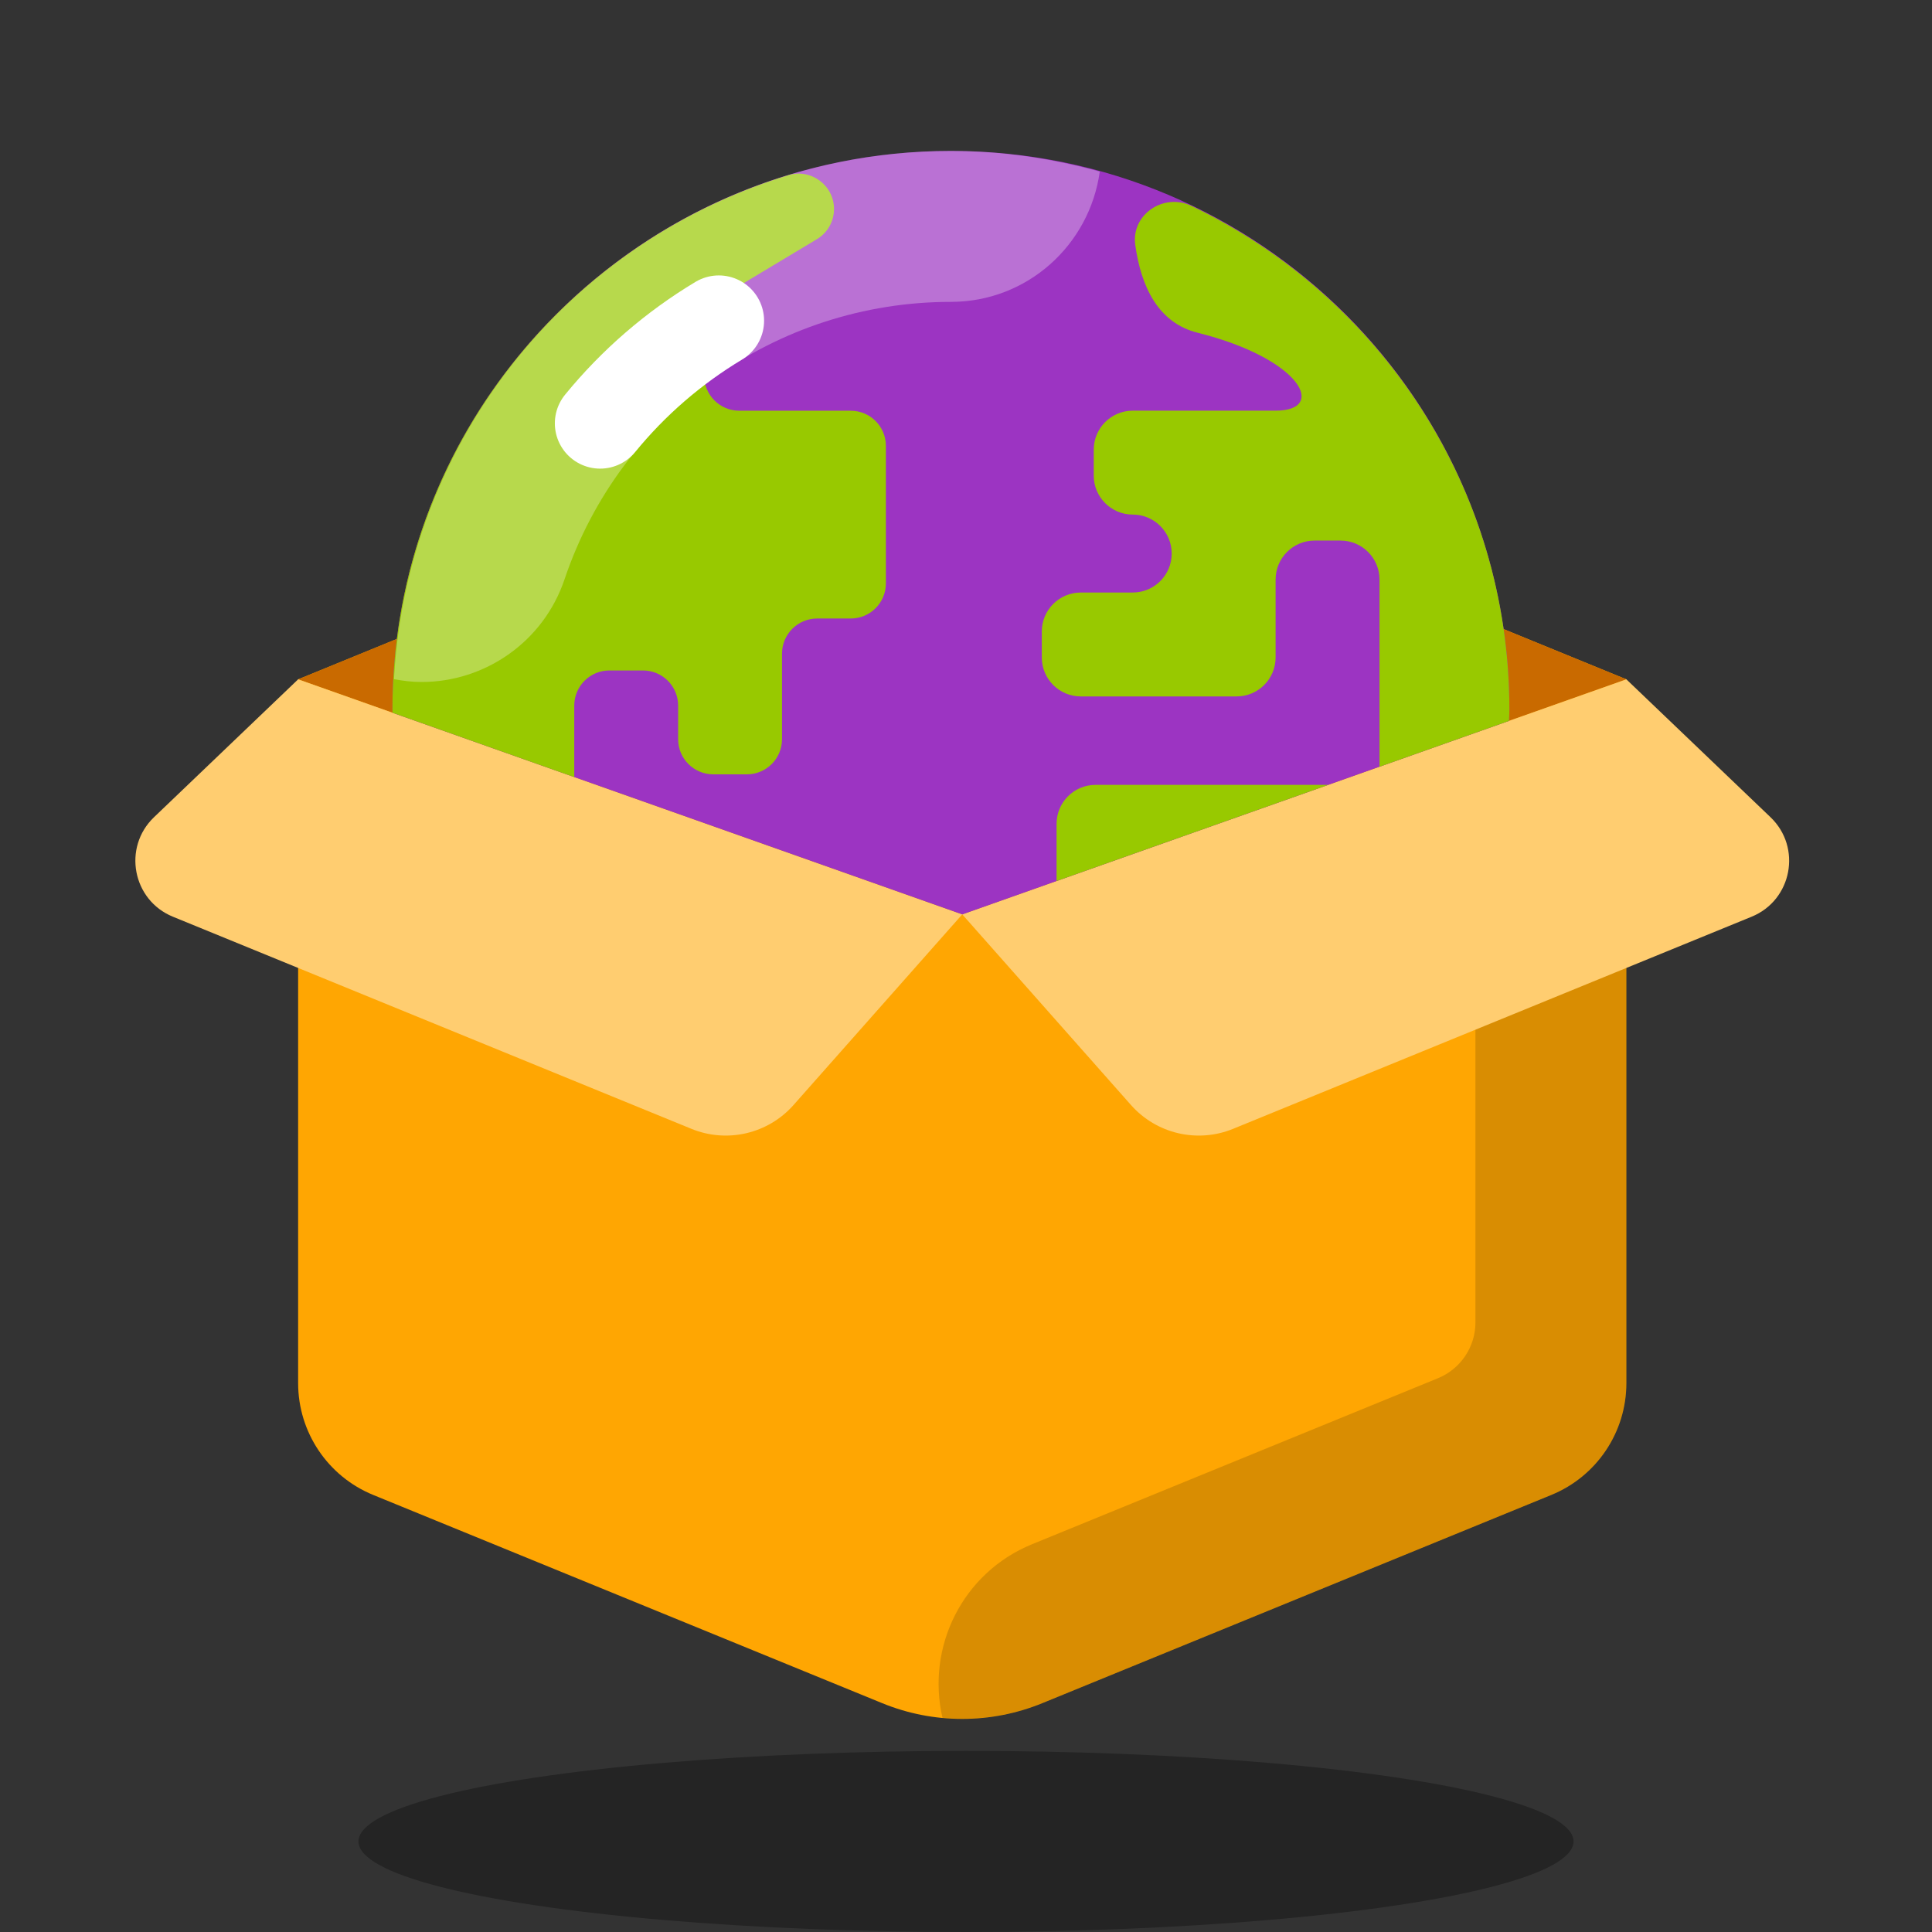 <svg xmlns="http://www.w3.org/2000/svg"  viewBox="0 0 64 64" width="64px" height="64px"><rect x="0" y="0" width="64" height="64" fill="#333333" stroke="none"/><ellipse cx="32" cy="61" opacity=".3" rx="20.125" ry="3"/><path fill="#ffa602" d="M31.876,13.504l-22,9v23.315c0,1.624,0.982,3.087,2.485,3.702l16.864,6.899	c1.699,0.695,3.602,0.695,5.301,0l16.864-6.899c1.503-0.615,2.485-2.078,2.485-3.702V22.504L31.876,13.504z"/><path d="M48.876,33.201v10.604c0,0.812-0.491,1.544-1.243,1.851l-13.448,5.5	c-2.304,0.943-3.508,3.405-2.963,5.753c1.115,0.104,2.249-0.058,3.303-0.49l16.864-6.899c1.503-0.615,2.485-2.078,2.485-3.702	V28.201C51.115,28.201,48.876,30.439,48.876,33.201z" opacity=".15"/><polygon fill="#c96a00" points="9.876,22.504 31.876,13.504 53.876,22.504 31.876,30.291"/><path fill="#ffcd70" d="M9.876,22.504l-4.774,4.567c-1.046,1.001-0.715,2.748,0.625,3.296l17.177,7.027	c1.18,0.483,2.537,0.167,3.383-0.789l5.589-6.315L9.876,22.504z"/><path fill="#ffcd70" d="M53.876,22.504l4.774,4.567c1.046,1.001,0.715,2.748-0.625,3.296l-17.177,7.027	c-1.18,0.483-2.537,0.167-3.383-0.789l-5.589-6.315L53.876,22.504z"/><path fill="#9c34c2" d="M49.981,23.883C49.983,23.754,50,23.629,50,23.5C50,13.283,41.717,5,31.5,5S13,13.283,13,23.5	c0,0.038,0.005,0.074,0.006,0.112l18.871,6.679L49.981,23.883z"/><path fill="#98c900" d="M39.468,6.82c-0.919-0.44-2.001,0.284-1.861,1.294c0.19,1.37,0.75,2.58,2.068,2.909	c3.442,0.86,4.302,2.581,2.581,2.581h-4.733c-0.713,0-1.291,0.578-1.291,1.291v0.86c0,0.713,0.578,1.291,1.291,1.291	s1.291,0.578,1.291,1.291s-0.578,1.291-1.291,1.291h-1.721c-0.713,0-1.291,0.578-1.291,1.291v0.86c0,0.713,0.578,1.291,1.291,1.291	h5.163c0.713,0,1.291-0.578,1.291-1.291v-2.581c0-0.713,0.578-1.291,1.291-1.291h0.86c0.713,0,1.291,0.578,1.291,1.291v6.201	l4.289-1.518C49.99,23.753,50,23.628,50,23.5C50,16.139,45.694,9.797,39.468,6.82z"/><path fill="#98c900" d="M19.023,23.374c0-0.643,0.521-1.164,1.164-1.164h1.113c0.643,0,1.164,0.521,1.164,1.164v1.113 c0,0.643,0.521,1.164,1.164,1.164h1.113c0.643,0,1.164-0.521,1.164-1.164v-2.834c0-0.643,0.521-1.164,1.164-1.164h1.113 c0.643,0,1.164-0.521,1.164-1.164v-4.555c0-0.643-0.521-1.164-1.164-1.164H24.49c-0.643,0-1.164-0.521-1.164-1.164v-1.618 c0-0.409,0.215-0.788,0.565-0.999l3.172-1.903c0.351-0.21,0.565-0.589,0.565-0.999c0-0.782-0.759-1.348-1.508-1.121 C18.528,8.106,13,15.155,13,23.5c0,0.038,0.005,0.074,0.005,0.112l6.018,2.13V23.374z"/><path fill="#98c900" d="M43.999,26h-7.709C35.578,26,35,26.578,35,27.291v1.894L43.999,26z"/><path fill="#fff" d="M36.431,5.685C34.859,5.251,33.21,5,31.5,5c-9.879,0-17.926,7.75-18.449,17.499	c0.306,0.057,0.611,0.093,0.914,0.093c2.087,0,4.034-1.317,4.737-3.404C20.554,13.692,25.696,10,31.5,10	C34.027,10,36.094,8.119,36.431,5.685z" opacity=".3"/><path fill="none" stroke="#fff" stroke-linecap="round" stroke-linejoin="round" stroke-miterlimit="10" stroke-width="3" d="M19.88,14.024c0.551-0.674,1.158-1.299,1.816-1.868s1.365-1.082,2.115-1.532"/></svg>